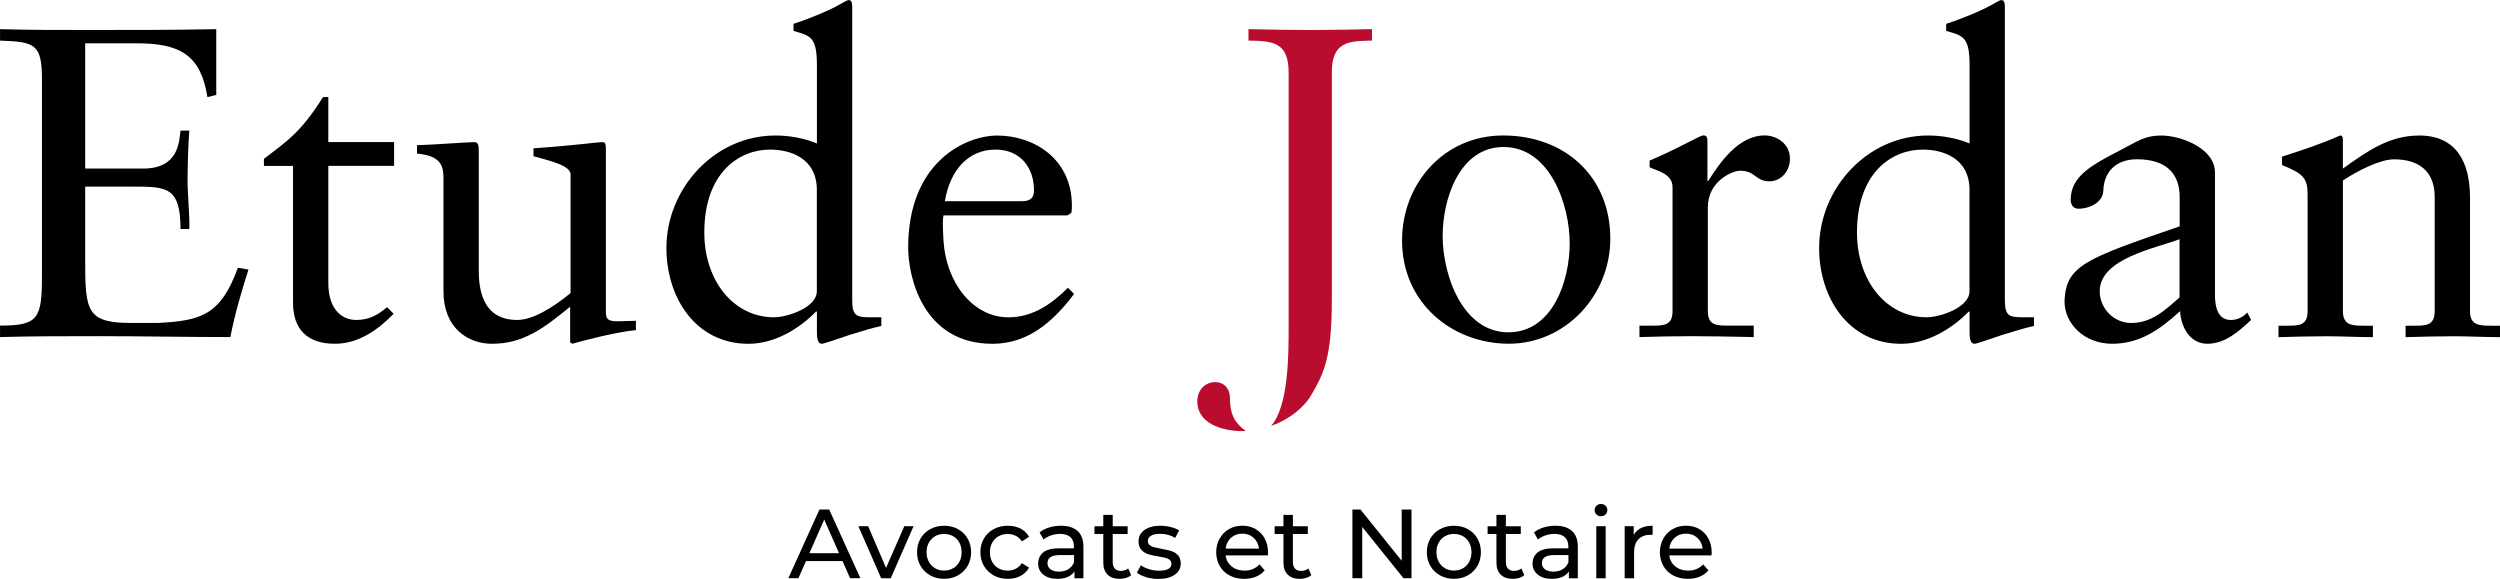 <?xml version="1.0" encoding="UTF-8"?> <svg xmlns="http://www.w3.org/2000/svg" id="uuid-dd451987-4ad1-4bd7-bc31-e7d798211410" data-name="RVB" viewBox="0 0 609 141"><defs><style> .uuid-fee0fc8d-9fc2-4422-86ab-f87278352a0b { fill: #ba0c2f; } </style></defs><g><path d="M205.23,136.67h-8.89l-1.84,4.18h-2.46l7.58-16.73h2.37l7.6,16.73h-2.51l-1.84-4.18ZM204.39,134.76l-3.61-8.2-3.61,8.2h7.22Z"></path><path d="M222.54,128.19l-5.55,12.67h-2.34l-5.55-12.67h2.39l4.35,10.16,4.45-10.16h2.25Z"></path><path d="M226.6,140.16c-1-.56-1.79-1.33-2.36-2.31-.57-.98-.85-2.09-.85-3.33s.28-2.36.85-3.33c.57-.98,1.35-1.75,2.36-2.29,1-.55,2.13-.83,3.39-.83s2.39.27,3.38.83c1,.55,1.78,1.31,2.34,2.29.57.98.85,2.09.85,3.33s-.28,2.35-.85,3.33c-.57.98-1.35,1.75-2.34,2.31-1,.56-2.12.84-3.38.84s-2.39-.28-3.39-.84ZM232.18,138.43c.65-.37,1.15-.9,1.52-1.58.37-.68.55-1.46.55-2.33s-.18-1.65-.55-2.33c-.37-.68-.87-1.2-1.52-1.57-.65-.37-1.38-.55-2.19-.55s-1.54.18-2.19.55c-.65.37-1.16.89-1.53,1.57-.38.68-.56,1.45-.56,2.33s.19,1.65.56,2.33c.37.68.88,1.2,1.53,1.58.65.38,1.37.56,2.19.56s1.54-.19,2.19-.56Z"></path><path d="M242.06,140.16c-1.01-.56-1.8-1.33-2.38-2.31-.57-.98-.86-2.09-.86-3.33s.29-2.36.86-3.33c.57-.98,1.37-1.75,2.38-2.29,1.01-.55,2.16-.83,3.46-.83,1.15,0,2.17.23,3.07.69s1.6,1.13,2.09,2.01l-1.75,1.12c-.4-.61-.89-1.06-1.48-1.36-.59-.3-1.24-.45-1.96-.45-.83,0-1.57.18-2.24.55-.66.37-1.18.89-1.55,1.57-.38.68-.56,1.45-.56,2.33s.19,1.68.56,2.35c.37.68.89,1.2,1.55,1.57.66.37,1.41.55,2.24.55.72,0,1.37-.15,1.96-.46.59-.3,1.08-.76,1.48-1.36l1.75,1.1c-.5.88-1.19,1.55-2.09,2.02s-1.92.71-3.07.71c-1.29,0-2.44-.28-3.46-.84Z"></path><path d="M262.52,129.36c.93.86,1.4,2.14,1.4,3.85v7.65h-2.18v-1.67c-.38.59-.93,1.04-1.64,1.35-.71.31-1.55.47-2.52.47-1.42,0-2.55-.34-3.41-1.03-.85-.68-1.28-1.59-1.28-2.7s.41-2.01,1.22-2.69c.81-.68,2.1-1.02,3.87-1.02h3.63v-.45c0-.99-.29-1.75-.86-2.27-.57-.53-1.42-.79-2.53-.79-.75,0-1.48.12-2.2.37s-1.32.58-1.82.99l-.96-1.72c.65-.53,1.43-.93,2.34-1.21.91-.28,1.87-.42,2.89-.42,1.75,0,3.1.43,4.03,1.29ZM260.24,138.65c.64-.39,1.1-.94,1.39-1.66v-1.77h-3.54c-1.94,0-2.92.65-2.92,1.96,0,.64.25,1.14.74,1.51.49.37,1.18.55,2.06.55s1.63-.19,2.27-.58Z"></path><path d="M275.54,140.12c-.33.29-.75.51-1.24.66-.49.15-1,.23-1.53.23-1.28,0-2.26-.34-2.96-1.03-.7-.68-1.05-1.67-1.05-2.94v-6.96h-2.15v-1.89h2.15v-2.77h2.3v2.77h3.63v1.89h-3.63v6.86c0,.69.17,1.21.51,1.58.34.37.83.55,1.47.55.7,0,1.3-.2,1.79-.6l.72,1.65Z"></path><path d="M279.2,140.58c-.96-.28-1.71-.63-2.25-1.06l.96-1.82c.56.4,1.23.72,2.03.96.8.24,1.6.36,2.41.36,2.01,0,3.01-.57,3.01-1.72,0-.38-.14-.68-.41-.91-.27-.22-.61-.39-1.02-.49-.41-.1-.98-.22-1.73-.35-1.02-.16-1.85-.34-2.5-.55-.65-.21-1.2-.56-1.66-1.05-.46-.49-.69-1.19-.69-2.08,0-1.15.48-2.07,1.43-2.76.96-.69,2.24-1.04,3.85-1.04.84,0,1.69.1,2.53.31s1.54.49,2.08.84l-.98,1.82c-1.04-.67-2.26-1-3.66-1-.97,0-1.71.16-2.22.48-.51.32-.77.74-.77,1.27,0,.42.14.74.43.98s.64.42,1.06.53c.42.11,1.02.24,1.78.38,1.02.18,1.84.36,2.47.56.63.2,1.17.54,1.61,1.02s.67,1.15.67,2.01c0,1.15-.49,2.06-1.47,2.74-.98.68-2.32,1.02-4,1.02-1.04,0-2.03-.14-2.99-.42Z"></path><path d="M308.84,135.29h-10.28c.14,1.12.63,2.01,1.47,2.69.84.68,1.88,1.02,3.12,1.02,1.51,0,2.73-.51,3.66-1.53l1.27,1.48c-.57.67-1.29,1.18-2.14,1.53-.85.35-1.81.53-2.86.53-1.34,0-2.53-.28-3.56-.83-1.04-.55-1.84-1.32-2.4-2.31s-.85-2.1-.85-3.35.28-2.33.83-3.32,1.31-1.76,2.27-2.31c.96-.55,2.05-.83,3.26-.83s2.29.27,3.24.83c.95.55,1.69,1.32,2.22,2.31.53.99.8,2.12.8,3.39,0,.18-.02.41-.05.69ZM299.86,131.01c-.74.67-1.17,1.55-1.3,2.63h8.13c-.13-1.07-.56-1.94-1.3-2.62-.74-.68-1.66-1.02-2.76-1.02s-2.02.33-2.76,1Z"></path><path d="M319.43,140.12c-.33.29-.75.51-1.24.66s-1,.23-1.53.23c-1.28,0-2.26-.34-2.96-1.03-.7-.68-1.05-1.67-1.05-2.94v-6.96h-2.15v-1.89h2.15v-2.77h2.3v2.77h3.63v1.89h-3.63v6.86c0,.69.17,1.21.51,1.58.34.37.83.55,1.47.55.7,0,1.3-.2,1.79-.6l.72,1.65Z"></path><path d="M343.84,124.12v16.73h-1.96l-10.04-12.48v12.48h-2.39v-16.73h1.96l10.04,12.48v-12.48h2.39Z"></path><path d="M350.79,140.16c-1-.56-1.79-1.33-2.36-2.31-.57-.98-.85-2.09-.85-3.33s.28-2.36.85-3.33c.57-.98,1.35-1.75,2.36-2.29,1-.55,2.13-.83,3.39-.83s2.39.27,3.38.83c1,.55,1.78,1.31,2.34,2.29.57.98.85,2.09.85,3.33s-.28,2.35-.85,3.33c-.57.98-1.35,1.75-2.34,2.31-1,.56-2.12.84-3.38.84s-2.39-.28-3.39-.84ZM356.38,138.43c.65-.37,1.15-.9,1.52-1.58.37-.68.55-1.46.55-2.33s-.18-1.65-.55-2.33c-.37-.68-.87-1.2-1.52-1.57-.65-.37-1.38-.55-2.19-.55s-1.54.18-2.19.55c-.65.37-1.16.89-1.53,1.57-.38.68-.56,1.45-.56,2.33s.19,1.65.56,2.33c.37.68.88,1.2,1.53,1.58.65.38,1.37.56,2.19.56s1.54-.19,2.19-.56Z"></path><path d="M371.31,140.12c-.33.29-.75.51-1.24.66s-1,.23-1.53.23c-1.28,0-2.26-.34-2.96-1.03-.7-.68-1.05-1.67-1.05-2.94v-6.96h-2.15v-1.89h2.15v-2.77h2.3v2.77h3.63v1.89h-3.63v6.86c0,.69.17,1.21.51,1.58.34.37.83.55,1.47.55.7,0,1.3-.2,1.79-.6l.72,1.65Z"></path><path d="M382.96,129.36c.93.86,1.4,2.14,1.4,3.85v7.65h-2.18v-1.67c-.38.59-.93,1.04-1.64,1.35-.71.31-1.55.47-2.52.47-1.42,0-2.55-.34-3.41-1.03-.85-.68-1.28-1.59-1.28-2.7s.41-2.01,1.22-2.69c.81-.68,2.1-1.02,3.87-1.02h3.63v-.45c0-.99-.29-1.75-.86-2.27-.57-.53-1.42-.79-2.53-.79-.75,0-1.48.12-2.2.37s-1.32.58-1.82.99l-.96-1.72c.65-.53,1.43-.93,2.34-1.21.91-.28,1.87-.42,2.89-.42,1.75,0,3.1.43,4.03,1.29ZM380.68,138.65c.64-.39,1.1-.94,1.39-1.66v-1.77h-3.54c-1.94,0-2.92.65-2.92,1.96,0,.64.25,1.14.74,1.51.49.37,1.18.55,2.06.55s1.63-.19,2.27-.58Z"></path><path d="M388.89,125.32c-.29-.29-.44-.64-.44-1.05s.15-.77.44-1.06.67-.44,1.11-.44.82.14,1.11.42c.29.28.44.62.44,1.04s-.15.79-.44,1.09c-.29.3-.67.44-1.11.44s-.82-.14-1.11-.43ZM388.85,128.19h2.29v12.67h-2.29v-12.67Z"></path><path d="M399.73,128.64c.78-.38,1.73-.57,2.85-.57v2.22c-.13-.02-.3-.02-.53-.02-1.24,0-2.22.37-2.93,1.11-.71.74-1.06,1.8-1.06,3.17v6.31h-2.29v-12.67h2.2v2.13c.4-.73.99-1.29,1.77-1.67Z"></path><path d="M416.92,135.29h-10.28c.14,1.12.63,2.01,1.47,2.69.84.68,1.88,1.02,3.12,1.02,1.51,0,2.73-.51,3.66-1.53l1.27,1.48c-.57.67-1.29,1.18-2.14,1.53-.85.35-1.81.53-2.86.53-1.34,0-2.53-.28-3.56-.83-1.04-.55-1.84-1.32-2.4-2.31s-.85-2.1-.85-3.35.28-2.33.83-3.32,1.31-1.76,2.27-2.31c.96-.55,2.05-.83,3.26-.83s2.29.27,3.24.83c.95.55,1.69,1.32,2.22,2.31.53.99.8,2.12.8,3.39,0,.18-.02.41-.05.69ZM407.94,131.01c-.74.67-1.17,1.55-1.3,2.63h8.13c-.13-1.07-.56-1.94-1.3-2.62-.74-.68-1.66-1.02-2.76-1.02s-2.02.33-2.76,1Z"></path></g><g><path d="M20.75,41.06h14.19c8.71,0,8.71-6.77,9.03-9.25h2.15c-.21,2.37-.43,8.17-.43,12.04,0,3.44.54,8.49.43,11.93h-2.15c0-10.32-3.44-10.32-11.72-10.32h-11.5v18.27c0,11.93.43,14.94,11.07,14.94h6.67c10.53-.54,15.26-1.93,19.46-13.44l2.58.43c-1.72,5.38-3.33,10.86-4.41,16.45-10.75,0-21.5-.22-32.25-.22-7.95,0-15.91,0-23.86.22v-2.79c9.35,0,10.21-1.72,10.21-12.15V19.46c0-8.82-1.72-9.25-10.21-9.57v-2.79c7.2.21,14.51.21,21.71.21,10.32,0,20.53,0,30.96-.21v16.02l-2.15.54c-1.61-10.1-6.45-13.11-17.2-13.11h-12.58v30.53Z"></path><path d="M79.98,68.91c0,7.09,3.87,9.03,6.77,9.03s5.05-.97,7.53-3.12l1.61,1.61c-3.76,3.87-8.49,7.31-14.3,7.31-6.88,0-10.21-3.66-10.21-10v-33.32h-7.09v-1.72c5.59-4.3,8.92-6.34,14.4-15.05h1.29v10.96h16.02v5.8h-16.02v28.49Z"></path><path d="M147.6,76.22c0,1.93,1.18,2.04,3.01,2.04,1.29,0,2.9-.11,4.3-.11v2.26c-4.62.43-13.44,2.69-15.48,3.33l-.54-.32v-8.71c-6.45,5.27-11.4,9.03-19.03,9.03-5.81,0-11.83-3.76-11.83-12.79v-27.52c0-2.8-.43-5.48-6.45-6.02v-2.04c3.87-.11,12.47-.75,13.87-.75,1.18,0,1.18.75,1.18,3.12v27.73c0,3.22,0,12.47,9.35,12.47,3.66,0,8.49-2.8,13.01-6.56v-28.92c0-2.15-5.16-3.33-9.03-4.41v-1.93c9.67-.65,15.69-1.51,16.77-1.51.86,0,.86.75.86,1.93v39.67Z"></path><path d="M207.59,72.88c0,4.41,1.08,4.41,5.27,4.41h1.83v2.15h-.11c-1.61.32-4.52,1.18-7.63,2.15-3.33,1.08-6.13,2.15-6.77,2.15-1.08,0-1.18-1.61-1.18-2.9v-4.94h-.22c-3.87,3.98-9.89,7.85-16.45,7.85-12.9,0-19.99-11.29-19.99-23.33,0-14.51,11.72-27.41,26.55-27.41,3.44,0,6.99.65,10.11,1.93V15.91c0-6.99-1.61-7.2-5.7-8.38v-1.72c4.3-1.4,8.81-3.33,11.07-4.62,1.18-.65,2.04-1.18,2.37-1.18.64,0,.86.65.86,1.51v71.38ZM198.99,46.33c0-7.95-6.66-9.89-11.4-9.89-7.63,0-16.02,5.7-16.02,20.21,0,11.82,7.2,20.64,16.98,20.64,3.23,0,10.43-2.36,10.43-6.34v-24.62Z"></path><path d="M229.84,52.46c-.22.97-.22,2.58,0,6.24.64,10.21,7.2,18.6,15.8,18.6,5.91,0,10.53-3.23,14.51-7.2l1.5,1.5c-4.94,6.56-11.07,12.15-19.89,12.15-17.09,0-20.53-16.56-20.53-23.43,0-21.07,14.19-27.3,21.71-27.3,8.71,0,18.06,5.48,18.17,16.88,0,.64,0,1.29-.11,1.93l-.97.64h-30.21ZM248.87,49.02c2.69,0,3.01-1.4,3.01-2.69,0-5.48-3.33-9.89-9.35-9.89-6.56,0-11.07,4.84-12.36,12.58h18.7Z"></path><g><path class="uuid-fee0fc8d-9fc2-4422-86ab-f87278352a0b" d="M318.96,7.31c-4.84,0-9.78-.11-14.83-.21v2.79c5.7.11,9.78.22,9.78,7.74v61.92c0,6.85,0,19.39-4.29,24.23,4.27-1.53,7.96-4.34,9.88-7.68,2.9-5.05,4.94-8.71,4.94-23.22V17.63c0-7.52,4.08-7.63,9.78-7.74v-2.79c-5.37.11-10.32.21-15.26.21Z"></path><path class="uuid-fee0fc8d-9fc2-4422-86ab-f87278352a0b" d="M299.61,96.96c0-2.58-1.72-3.87-3.44-3.87-2.15-.11-4.51,1.51-4.51,4.73,0,5.16,5.7,7.2,11.07,7.2.25,0,.49-.02.74-.03-2.21-1.68-3.85-3.42-3.85-8.04Z"></path></g><path d="M366.15,33c14.94,0,26.12,9.89,26.12,25.15,0,13.87-10.96,25.58-24.72,25.58s-26.01-9.89-26.01-25.15c0-13.87,10.21-25.58,24.62-25.58ZM367.44,80.95c10.75,0,14.94-12.47,14.94-21.71s-4.73-23.43-16.12-23.43c-10.64,0-14.83,12.47-14.83,21.71s4.73,23.43,16.02,23.43Z"></path><path d="M399.37,79.33h2.9c3.01,0,5.16,0,5.16-3.55v-30.21c0-3.33-3.98-3.98-5.59-4.84v-1.61c7.85-3.33,12.15-6.13,13.12-6.13.64,0,.97.32.97,1.4v9.67h.21c2.69-4.19,7.2-11.07,13.76-11.07,2.69,0,6.13,1.83,6.13,5.7,0,2.9-2.04,5.48-5.05,5.48-3.33,0-3.33-2.58-7.1-2.58-1.83,0-7.85,2.47-7.85,8.92v25.26c0,3.55,2.15,3.55,5.16,3.55h6.02v2.79c-5.91-.11-10.43-.22-15.05-.22s-8.92.11-12.79.22v-2.79Z"></path><path d="M488.38,72.88c0,4.41,1.08,4.41,5.27,4.41h1.83v2.15h-.11c-1.61.32-4.51,1.18-7.63,2.15-3.33,1.08-6.13,2.15-6.77,2.15-1.08,0-1.18-1.61-1.18-2.9v-4.94h-.21c-3.87,3.98-9.89,7.85-16.45,7.85-12.9,0-19.99-11.29-19.99-23.33,0-14.51,11.72-27.41,26.55-27.41,3.44,0,6.99.65,10.1,1.93V15.91c0-6.99-1.61-7.2-5.7-8.38v-1.72c4.3-1.4,8.81-3.33,11.07-4.62,1.18-.65,2.04-1.18,2.36-1.18.64,0,.86.65.86,1.51v71.38ZM479.78,46.33c0-7.95-6.66-9.89-11.4-9.89-7.63,0-16.02,5.7-16.02,20.21,0,11.82,7.2,20.64,16.98,20.64,3.22,0,10.43-2.36,10.43-6.34v-24.62Z"></path><path d="M548.37,77.94c-3.01,2.79-6.34,5.8-10.64,5.8s-6.45-4.09-6.66-7.95c-5.05,4.62-9.89,7.95-16.55,7.95s-11.61-4.73-11.61-10.43c.43-8.6,4.84-10.21,28.06-18.17v-7.1c0-6.02-3.55-9.24-10.43-9.24-4.73,0-7.95,2.69-8.17,7.53,0,3.01-3.44,4.52-6.02,4.52-1.61,0-1.93-1.4-1.93-2.15,0-5.7,4.84-8.38,12.36-12.25,3.76-1.93,5.59-3.44,9.67-3.44,4.84,0,13.12,3.12,13.12,9.03v29.78c0,4.41,1.51,6.13,3.87,6.13,1.4,0,3.01-.65,3.98-1.83l.97,1.83ZM530.95,58.26c-5.48,2.15-19.46,4.62-19.46,12.68,0,4.19,3.44,7.74,7.63,7.74,5.05,0,8.28-3.12,11.82-6.23v-14.19Z"></path><path d="M562.13,47.3c0-3.98-1.18-5.05-6.23-7.1v-2.04c4.62-1.5,9.03-2.9,14.19-5.16.32,0,.64.22.64,1.08v6.99c6.13-4.41,11.4-8.06,18.6-8.06,9.14,0,12.36,6.66,12.36,15.05v27.73c0,3.55,2.37,3.55,5.38,3.55h1.94v2.79c-3.76,0-7.53-.22-11.4-.22s-7.74.11-11.61.22v-2.79h1.93c3.01,0,5.16,0,5.16-3.55v-27.84c0-6.13-3.76-9.14-9.89-9.14-3.44,0-8.92,2.79-12.47,5.16v31.82c0,3.55,2.36,3.55,5.38,3.55h1.93v2.79c-3.76,0-7.52-.22-11.39-.22s-7.74.11-11.61.22v-2.79h1.93c3.01,0,5.16,0,5.16-3.55v-28.49Z"></path></g></svg> 